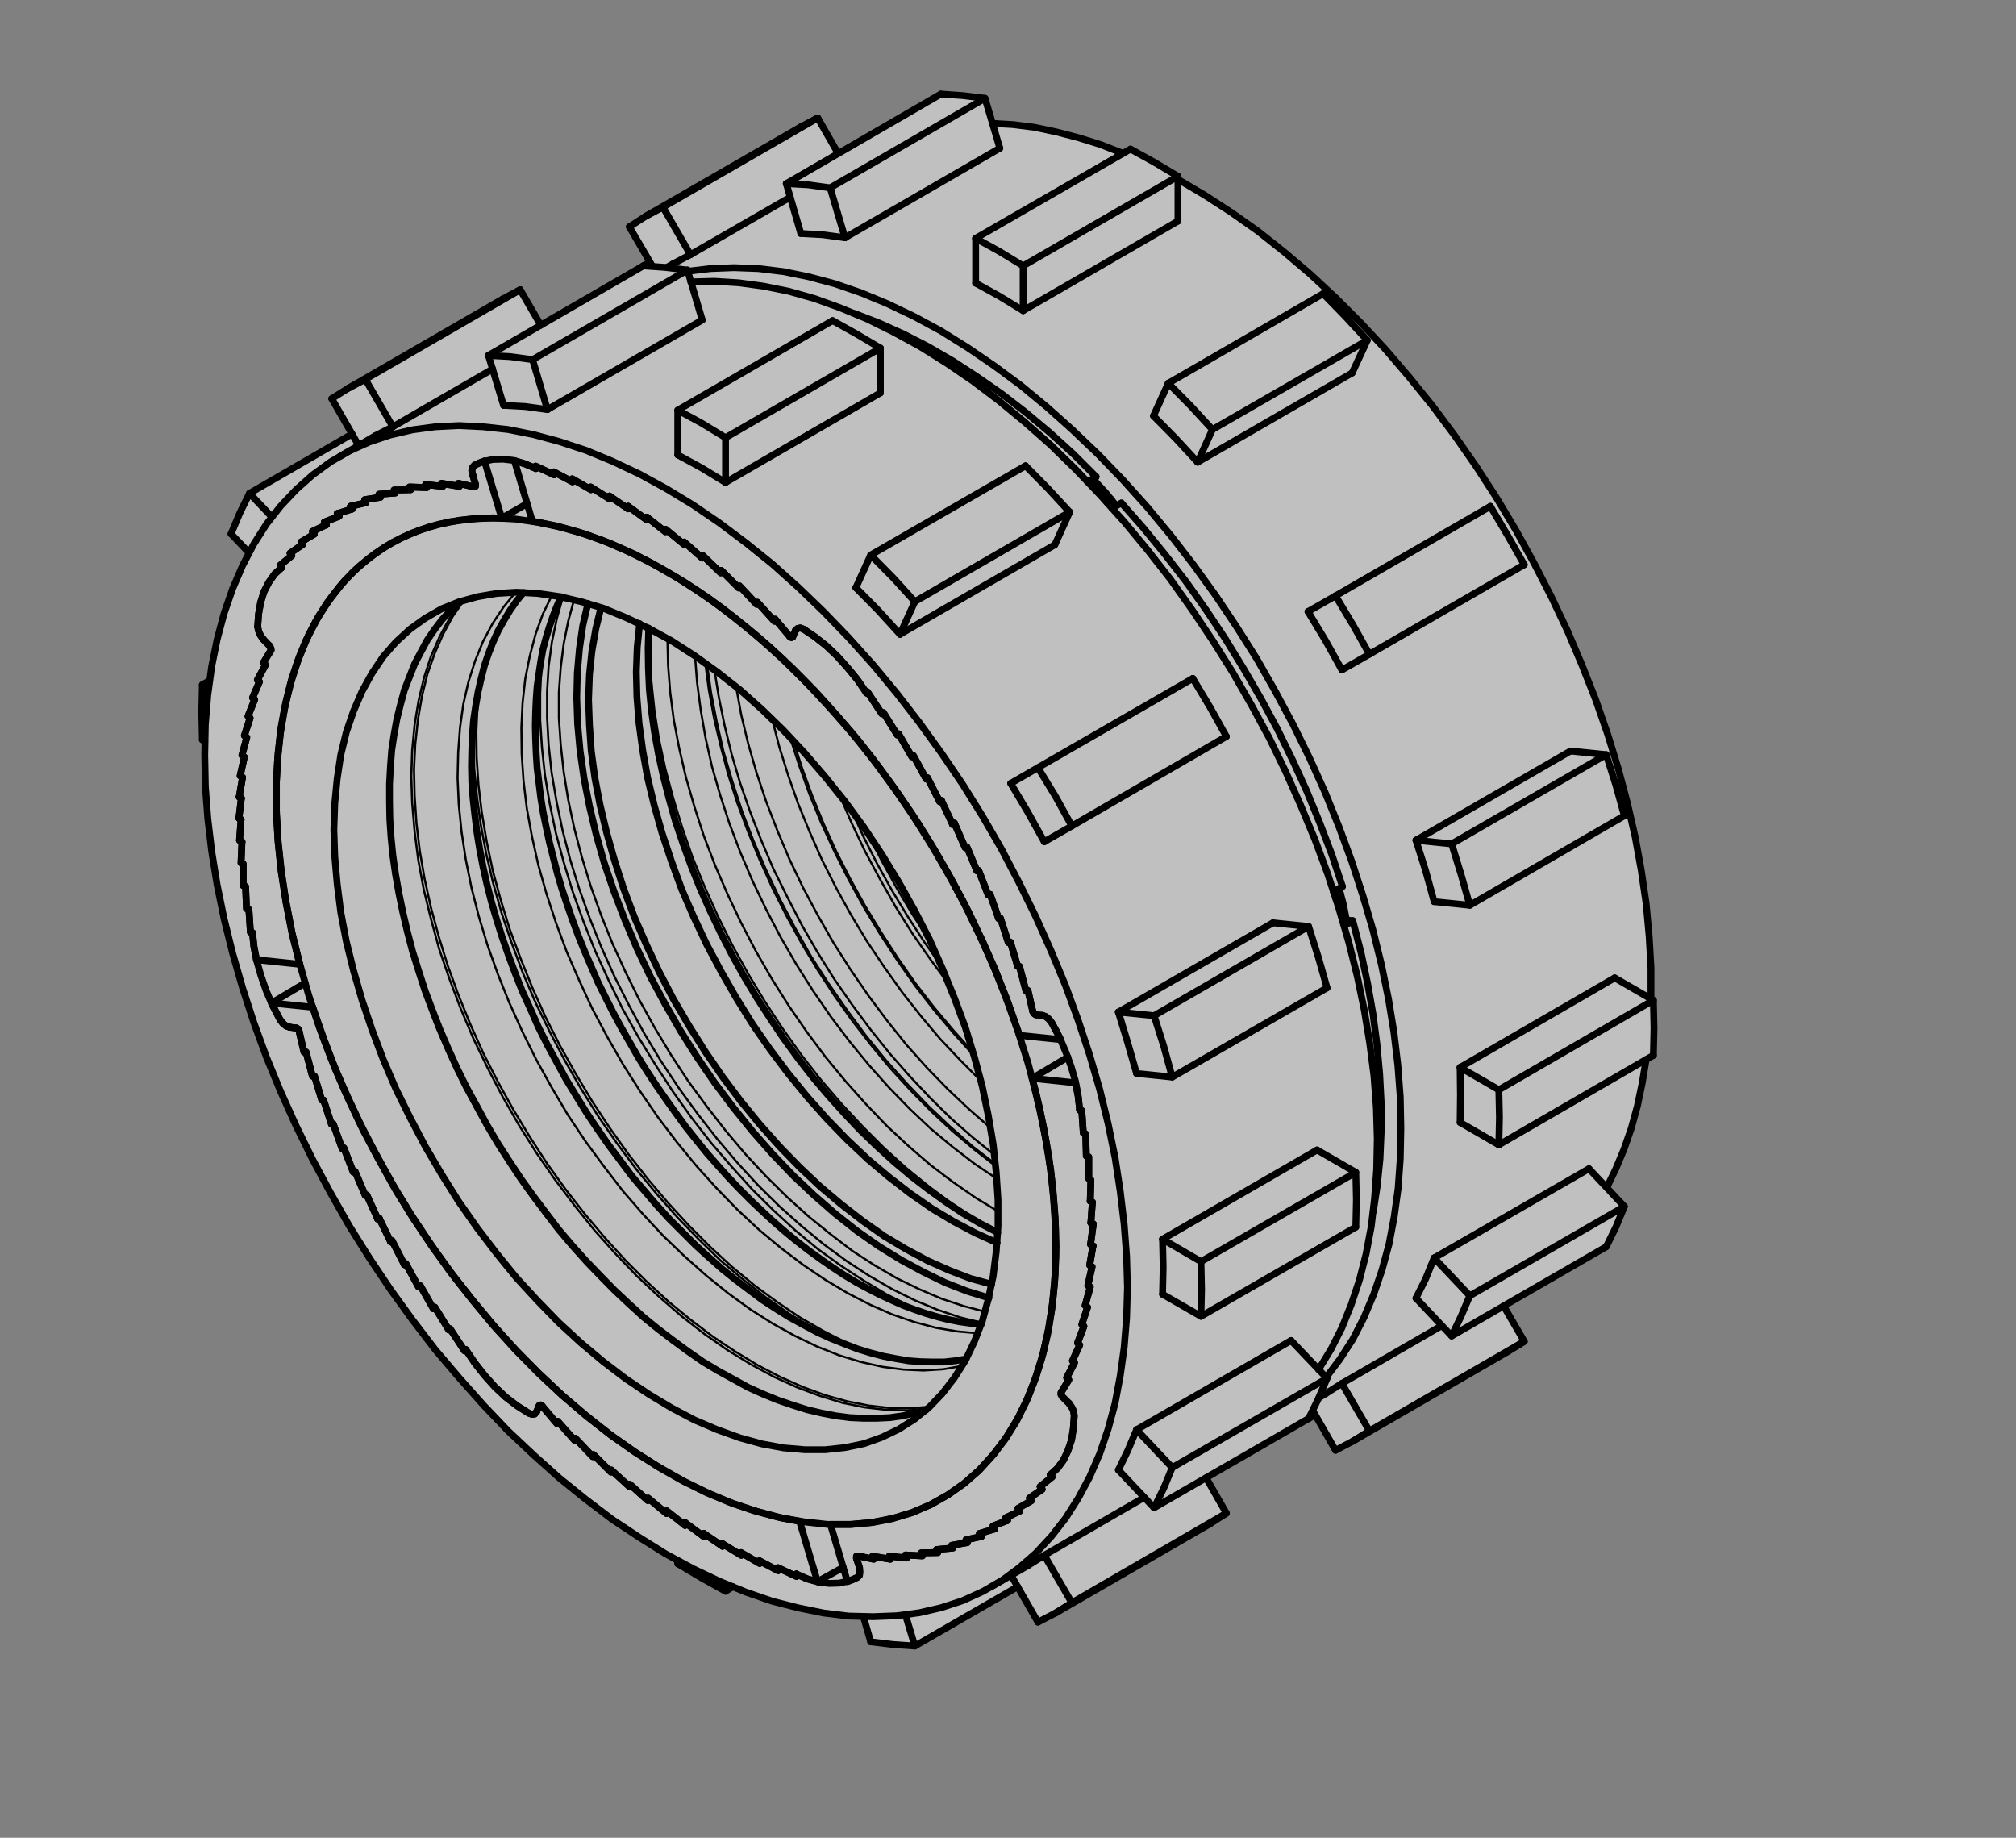 <?xml version="1.0" encoding="UTF-8"?> <!-- Generator: Adobe Illustrator 23.0.6, SVG Export Plug-In . SVG Version: 6.00 Build 0) --> <svg xmlns="http://www.w3.org/2000/svg" xmlns:xlink="http://www.w3.org/1999/xlink" id="Ebene_1" x="0px" y="0px" viewBox="0 0 666.6 607.6" style="enable-background:new 0 0 666.6 607.6;" xml:space="preserve"><rect x="0" y="0" width="666.6" height="607.6" fill="#808080" stroke="none"/> <style type="text/css"> .st0{opacity:0.5;fill:#FFFFFF;enable-background:new ;} .st1{fill:none;stroke:#000000;stroke-width:2.265;stroke-linecap:round;stroke-linejoin:round;stroke-miterlimit:10;} .st2{fill:none;stroke:#000000;stroke-width:0.705;stroke-linecap:round;stroke-linejoin:round;stroke-miterlimit:10;} </style> <g> <path class="st0" d="M207.8,74.6l7,11.7l-36.1,21.3l-7-11.7l-9.9,5.5l-52,30.8l4.4,7.7l1.5,3.7l-23.8,13.7l-9.7,6.3l-5.8,12.9 l6.2,5.9l-1.7,3.2L76.4,196l-4.3,13.6l-2.9,15.2l-2.7,1.2v10.3l1,7.7v8.2l0.1,12.7l1.9,14.4l2.7,16.4l4.2,18.3l2.4,8.6l3.9,12.5 l4.5,12.3l4.5,11.1l6.2,14l5.8,11.7l6.9,12.8l8.2,13.7l7.4,11.4l9.6,13.6l10.7,13.5l12,13.9l15.1,15.3c0,0,14.4,12.1,18.1,15.7 c3.6,3.6,31.4,21.1,31.4,21.1l2.8,2.7l9.6,6.2l4.3,1.8l1.7-1.8l7.9,3l12.8,3.9l13.7,2.5l9.3,0.3l0.4,1.5l2.6,7.3l12.2,0.9h1.8h1 l32.8-18.9l6.5,10.5l1.2,0.7l9.6-5.3l6.1-3.5l19.2-11.2l26.6-15.4l-6.7-11.7l27.8-16l5.8-3.3l2-2.4l5.2,9l2.5,3.4l3.8-2l27.2-15.6 l30.8-18.5l-6.5-11.4l33.8-19.6l6.2-13.4l-5.9-6.2l0.5-1l4.2-9.1l5.6-17.3l2.3-11.6l1.1-3.7l1.9-1.5l0.1-11.3l-0.1-6.4l-0.9-1.7 l-0.3-5.2v-8.4l-0.9-11.5l-2.2-16.8l-5.4-25.3c0,0-7.6-25.1-12-36.9c-4.3-11.7-22.7-47.6-22.7-47.6l-16.6-26.5l-10.2-14.1 l-23.2-27.4l-11.8-11.3l-14.7-13.8l-11.1-8.7l-15.4-10.5l-9.9-5.9v-1l-15.8-9.1l-2.4,1.4c0,0-4.4-1.6-12.6-5 c-8.2-3.4-30.6-4.8-30.6-4.8l-2.5-8.2l-14.5-1.4l-34,19.6L270.4,39L207.8,74.6z"></path> </g> <line class="st1" x1="165.9" y1="171.3" x2="160.2" y2="152.4"></line> <polyline class="st1" points="165.9,171.3 158.7,171.3 151.9,172 145.2,173.3 138.9,175.2 132.8,177.8 127.1,180.9 121.8,184.7 116.8,189 112.3,193.9 108.1,199.4 104.4,205.4 101.1,211.9 98.3,218.9 96,226.3 94.1,234.2 92.7,242.5 91.8,251.1 91.3,260.1 91.4,269.3 92,278.8 93.1,288.6 94.6,298.5 96.6,308.6 99.1,318.8 "></polyline> <line class="st1" x1="99.1" y1="318.8" x2="84.8" y2="317.3"></line> <polyline class="st1" points="83.5,308.4 83.9,312.8 84.8,317.3 "></polyline> <polyline class="st1" points="80,278.3 79.7,285.3 80.4,285.6 80.4,292.8 81.2,293.1 81.5,300.4 82.3,300.7 82.8,308.2 83.5,308.4 "></polyline> <line class="st1" x1="79.2" y1="277.8" x2="80" y2="278.3"></line> <line class="st1" x1="79.7" y1="271" x2="79.2" y2="277.8"></line> <line class="st1" x1="79" y1="270.5" x2="79.7" y2="271"></line> <line class="st1" x1="79.8" y1="263.9" x2="79" y2="270.5"></line> <line class="st1" x1="79.1" y1="263.5" x2="79.8" y2="263.9"></line> <polyline class="st1" points="89.6,215 87.1,219.1 87.8,219.8 85.1,224.8 85.8,225.4 83.5,230.7 84.2,231.3 82,236.8 82.7,237.4 80.8,243.2 81.6,243.8 80,249.7 80.8,250.3 79.4,256.5 80.2,257 79.1,263.5 "></polyline> <polyline class="st1" points="89.2,213.6 89.6,214.4 89.6,215 "></polyline> <line class="st1" x1="87" y1="211.3" x2="89.2" y2="213.6"></line> <polyline class="st1" points="93.1,187.7 90.8,189.8 88.9,192.5 87.3,195.6 86.2,199.1 85.5,203 85.2,207.2 85.5,208.6 86.1,210 87,211.3 "></polyline> <polyline class="st1" points="107.9,173.5 103.3,175.7 103.9,176.6 99.5,179.2 100.1,180 95.9,182.9 96.5,183.7 92.6,186.9 93.1,187.7 "></polyline> <line class="st1" x1="107.3" y1="172.6" x2="107.9" y2="173.5"></line> <line class="st1" x1="112.1" y1="170.7" x2="107.3" y2="172.6"></line> <line class="st1" x1="111.5" y1="169.8" x2="112.1" y2="170.7"></line> <line class="st1" x1="116.4" y1="168.3" x2="111.5" y2="169.8"></line> <line class="st1" x1="115.9" y1="167.4" x2="116.4" y2="168.3"></line> <polyline class="st1" points="156.8,161 151.6,159.8 151.9,160.8 146,159.8 146.4,160.8 140.7,160.2 141.1,161.2 135.4,161 135.8,161.9 130.3,162 130.7,163 125.3,163.4 125.8,164.4 120.6,165.2 121,166.2 115.9,167.4 "></polyline> <polyline class="st1" points="157.2,160.1 157.2,160.8 156.8,161 "></polyline> <line class="st1" x1="156.3" y1="157" x2="157.2" y2="160.1"></line> <polyline class="st1" points="160.2,152.4 158.5,153 156.9,153.8 156.3,154.5 156,155.6 156.3,157 "></polyline> <line class="st1" x1="337.1" y1="342.3" x2="350.7" y2="343.7"></line> <polyline class="st1" points="337.1,342.3 333.5,332.1 329.5,321.8 325.1,311.6 320.2,301.4 315,291.5 309.4,281.7 303.5,272.1 297.2,262.7 290.7,253.7 283.9,244.9 276.8,236.6 269.6,228.6 262.1,221 254.5,213.9 246.7,207.3 238.9,201.1 230.9,195.5 222.9,190.4 215,185.9 207,182 199.1,178.6 191.3,175.9 183.6,173.8 176,172.3 "></polyline> <line class="st1" x1="176" y1="172.3" x2="170.1" y2="152.3"></line> <polyline class="st1" points="177.2,154.9 173.6,153.4 170.1,152.3 "></polyline> <polyline class="st1" points="201.5,164.9 195.3,161 195.4,161.9 189.2,158.3 189.3,159.3 183.1,156 183.3,157 177.1,154.1 177.2,154.9 "></polyline> <line class="st1" x1="201.5" y1="164" x2="201.5" y2="164.9"></line> <line class="st1" x1="207.7" y1="168.2" x2="201.5" y2="164"></line> <line class="st1" x1="207.7" y1="167.4" x2="207.7" y2="168.2"></line> <line class="st1" x1="213.9" y1="171.9" x2="207.7" y2="167.4"></line> <line class="st1" x1="213.9" y1="171" x2="213.9" y2="171.9"></line> <polyline class="st1" points="261.1,210.4 256.3,204.7 256.1,205.4 250.4,199.1 250.2,199.8 244.5,193.7 244.3,194.4 238.5,188.6 238.3,189.4 232.4,183.7 232.2,184.5 226.2,179.2 226.2,180 220.1,175 220,175.8 213.9,171 "></polyline> <polyline class="st1" points="262.1,210.6 261.7,210.8 261.1,210.4 "></polyline> <line class="st1" x1="263" y1="208.5" x2="262.1" y2="210.6"></line> <polyline class="st1" points="286.5,229.1 283.5,224.7 280.2,220.7 276.8,216.9 273.2,213.5 269.4,210.5 265.7,208 264.6,207.6 263.7,207.8 263,208.5 "></polyline> <polyline class="st1" points="306.2,257.5 302,249.8 301.5,250.2 297.1,242.6 296.7,243 292.1,235.6 291.6,236 286.8,228.7 286.5,229.1 "></polyline> <line class="st1" x1="306.7" y1="257.2" x2="306.2" y2="257.5"></line> <line class="st1" x1="310.7" y1="265" x2="306.7" y2="257.2"></line> <line class="st1" x1="311.3" y1="264.7" x2="310.7" y2="265"></line> <line class="st1" x1="315" y1="272.6" x2="311.3" y2="264.7"></line> <line class="st1" x1="315.6" y1="272.2" x2="315" y2="272.6"></line> <polyline class="st1" points="341.5,334.4 339.9,327.5 339.2,327.5 337.1,319.5 336.5,319.5 334.1,311.5 333.4,311.6 330.8,303.6 330.2,303.7 327.4,295.7 326.7,295.8 323.6,287.8 323,287.9 319.7,280 319.1,280.2 315.6,272.2 "></polyline> <polyline class="st1" points="342.5,335.5 341.9,335.1 341.5,334.4 "></polyline> <line class="st1" x1="344.7" y1="335.7" x2="342.5" y2="335.5"></line> <polyline class="st1" points="350.7,343.7 349.3,340.9 347.8,338.2 346.9,337 345.8,336.1 344.7,335.7 "></polyline> <line class="st1" x1="274.6" y1="504" x2="280.2" y2="522.9"></line> <polyline class="st1" points="274.6,504 281.7,504 288.6,503.3 295.2,502 301.6,500.1 307.6,497.5 313.3,494.3 318.6,490.6 323.6,486.3 328.1,481.3 332.3,475.9 336.1,469.9 339.3,463.4 342.1,456.4 344.5,449 346.4,441.1 347.8,432.8 348.7,424.2 349.1,415.3 349,406 348.4,396.5 347.4,386.7 345.8,376.8 343.8,366.7 341.3,356.5 "></polyline> <line class="st1" x1="341.3" y1="356.5" x2="355.6" y2="358"></line> <polyline class="st1" points="357,367 356.5,362.5 355.6,358 "></polyline> <polyline class="st1" points="360.5,397.1 360.7,390.1 360,389.7 360,382.5 359.2,382.2 359,374.9 358.2,374.6 357.7,367.2 357,367 "></polyline> <line class="st1" x1="361.2" y1="397.5" x2="360.5" y2="397.1"></line> <line class="st1" x1="360.7" y1="404.3" x2="361.2" y2="397.5"></line> <line class="st1" x1="361.5" y1="404.7" x2="360.7" y2="404.3"></line> <line class="st1" x1="360.6" y1="411.4" x2="361.5" y2="404.7"></line> <line class="st1" x1="361.4" y1="411.9" x2="360.6" y2="411.4"></line> <polyline class="st1" points="350.9,460.3 353.4,456.2 352.7,455.5 355.3,450.5 354.6,449.9 357,444.7 356.3,444 358.4,438.5 357.7,437.9 359.6,432.2 358.8,431.6 360.5,425.5 359.7,425 361.1,418.8 360.3,418.3 361.4,411.9 "></polyline> <polyline class="st1" points="351.2,461.7 350.8,461 350.9,460.3 "></polyline> <line class="st1" x1="353.5" y1="464" x2="351.2" y2="461.7"></line> <polyline class="st1" points="347.3,487.6 349.7,485.4 351.6,482.8 353.1,479.7 354.3,476.1 354.9,472.3 355.2,468.1 355,466.6 354.4,465.3 353.5,464 "></polyline> <polyline class="st1" points="332.6,501.8 337.2,499.6 336.6,498.7 341,496.2 340.4,495.3 344.6,492.4 343.9,491.5 347.9,488.3 347.3,487.6 "></polyline> <line class="st1" x1="333.1" y1="502.7" x2="332.6" y2="501.8"></line> <line class="st1" x1="328.4" y1="504.5" x2="333.1" y2="502.7"></line> <line class="st1" x1="328.9" y1="505.5" x2="328.4" y2="504.5"></line> <line class="st1" x1="323.9" y1="507" x2="328.9" y2="505.5"></line> <line class="st1" x1="324.5" y1="508" x2="323.9" y2="507"></line> <polyline class="st1" points="283.7,514.4 288.9,515.5 288.5,514.5 294.4,515.5 294,514.5 299.8,515.1 299.4,514.1 305,514.4 304.6,513.4 310.1,513.3 309.7,512.3 315.1,511.8 314.7,510.9 319.9,510 319.4,509.1 324.5,508 "></polyline> <polyline class="st1" points="283.2,515.2 283.2,514.5 283.7,514.4 "></polyline> <line class="st1" x1="284.2" y1="518.3" x2="283.2" y2="515.2"></line> <polyline class="st1" points="280.2,522.9 281.9,522.3 283.5,521.5 284.2,520.8 284.3,519.7 284.2,518.3 "></polyline> <line class="st1" x1="264.4" y1="503" x2="270.3" y2="522.9"></line> <polyline class="st1" points="263.3,520.4 266.8,522 270.3,522.9 "></polyline> <polyline class="st1" points="238.9,510.4 245.1,514.2 245,513.3 251.2,516.9 251.1,516 257.3,519.3 257.2,518.3 263.4,521.2 263.3,520.4 "></polyline> <line class="st1" x1="238.9" y1="511.2" x2="238.9" y2="510.4"></line> <line class="st1" x1="232.7" y1="507" x2="238.9" y2="511.2"></line> <line class="st1" x1="232.7" y1="508" x2="232.7" y2="507"></line> <line class="st1" x1="226.5" y1="503.4" x2="232.7" y2="508"></line> <line class="st1" x1="226.5" y1="504.3" x2="226.5" y2="503.4"></line> <polyline class="st1" points="179.3,464.9 184.1,470.6 184.4,469.9 190,476.2 190.2,475.5 196,481.6 196.2,480.9 202,486.7 202.1,486 208.1,491.5 208.2,490.7 214.2,496.1 214.3,495.3 220.4,500.4 220.4,499.5 226.5,504.3 "></polyline> <polyline class="st1" points="178.3,464.7 178.8,464.5 179.3,464.9 "></polyline> <line class="st1" x1="177.4" y1="466.8" x2="178.3" y2="464.7"></line> <polyline class="st1" points="154,446.2 156.9,450.5 160.2,454.7 163.6,458.5 167.2,461.9 171,464.8 174.8,467.2 175.9,467.6 176.8,467.5 177.4,466.8 "></polyline> <polyline class="st1" points="134.2,417.8 138.4,425.5 139,425.1 143.3,432.7 143.8,432.2 148.4,439.7 148.8,439.3 153.6,446.6 154,446.2 "></polyline> <line class="st1" x1="133.7" y1="418.1" x2="134.2" y2="417.8"></line> <line class="st1" x1="129.7" y1="410.3" x2="133.7" y2="418.1"></line> <line class="st1" x1="129.2" y1="410.6" x2="129.7" y2="410.3"></line> <line class="st1" x1="125.4" y1="402.8" x2="129.2" y2="410.6"></line> <line class="st1" x1="124.9" y1="403" x2="125.4" y2="402.8"></line> <polyline class="st1" points="98.9,340.9 100.5,347.8 101.2,347.8 103.3,355.8 104,355.8 106.4,363.7 107,363.7 109.6,371.7 110.2,371.6 113.1,379.7 113.7,379.5 116.8,387.5 117.4,387.3 120.8,395.3 121.3,395.1 124.9,403 "></polyline> <polyline class="st1" points="98,339.9 98.6,340.2 98.9,340.9 "></polyline> <line class="st1" x1="95.8" y1="339.6" x2="98" y2="339.9"></line> <polyline class="st1" points="89.8,331.6 91.2,334.4 92.6,337.1 93.5,338.3 94.6,339.2 95.8,339.6 "></polyline> <line class="st1" x1="103.4" y1="333" x2="89.8" y2="331.6"></line> <polyline class="st1" points="103.4,333 107,343.3 110.9,353.5 115.4,363.7 120.2,373.9 125.5,383.8 131,393.7 136.9,403.2 143.2,412.6 149.8,421.6 156.6,430.3 163.6,438.7 170.9,446.7 178.4,454.3 186,461.4 193.8,468 201.6,474.2 209.5,479.8 217.4,484.8 225.4,489.4 233.4,493.4 241.3,496.7 249.1,499.4 256.9,501.5 264.4,503 "></polyline> <line class="st1" x1="174.3" y1="166.5" x2="165.9" y2="171.3"></line> <line class="st1" x1="441.6" y1="296.8" x2="443.3" y2="295.7"></line> <line class="st1" x1="341.3" y1="356.5" x2="353.1" y2="349.5"></line> <line class="st1" x1="366" y1="166.1" x2="367.5" y2="165.1"></line> <line class="st1" x1="443.9" y1="293.1" x2="440.9" y2="294.8"></line> <polyline class="st1" points="445.2,304.2 447.3,304.4 444.5,306.1 "></polyline> <line class="st1" x1="100.9" y1="325" x2="89.8" y2="331.6"></line> <line class="st1" x1="270.3" y1="522.9" x2="278.8" y2="518.2"></line> <polyline class="st1" points="282.7,103.7 290.7,106.8 298.7,110.4 306.9,114.6 315,119.3 323,124.5 331.2,130.2 339.1,136.3 347.1,143 354.8,150 362.4,157.6 "></polyline> <line class="st1" x1="359.6" y1="159.3" x2="362.4" y2="157.6"></line> <line class="st1" x1="370.8" y1="166.3" x2="367.7" y2="168"></line> <polyline class="st1" points="370.8,166.3 378.1,174.6 385.2,183.3 392.1,192.2 398.7,201.5 405.1,211.1 411.1,220.9 416.9,230.9 422.3,240.9 427.4,251.3 432.1,261.6 436.4,272.1 440.4,282.6 443.9,293.1 "></polyline> <polyline class="st1" points="447.3,304.4 450,314.8 452.2,325.1 454,335.3 455.3,345.3 456.2,355.1 456.7,364.7 456.7,374.1 456.3,383.2 455.4,392 454.1,400.5 "></polyline> <line class="st1" x1="361.9" y1="158.9" x2="362.4" y2="157.6"></line> <polyline class="st1" points="349.2,412.1 348.9,421.4 348.1,430.3 346.8,438.9 345,447.1 342.7,454.8 339.9,462.1 336.6,468.8 332.9,475 328.7,480.7 324,485.8 319,490.3 313.5,494.2 307.7,497.5 301.5,500.1 295,502.1 288.2,503.4 281.1,504 273.7,504 266.2,503.2 258.5,501.9 250.6,499.8 242.6,497.2 234.5,493.8 226.4,489.9 218.2,485.3 210,480.1 201.9,474.4 193.8,468.1 185.9,461.3 178,453.9 170.4,446.2 163,438 155.8,429.3 148.8,420.4 142.2,411 135.8,401.4 129.8,391.5 124.2,381.4 118.9,371.1 114,360.7 109.6,350.3 105.6,339.7 102.1,329.1 99.1,318.6 96.5,308.2 94.5,297.8 92.9,287.7 91.9,277.7 91.4,268 91.4,258.6 91.9,249.4 92.9,240.6 94.5,232.2 96.5,224.3 99.1,216.8 102.1,209.8 105.6,203.3 109.6,197.4 114,191.9 118.9,187.1 124.2,182.9 129.8,179.3 135.8,176.4 142.2,174.1 148.8,172.5 155.8,171.6 163,171.2 170.4,171.6 178,172.7 185.9,174.4 193.8,176.7 201.9,179.7 210,183.3 218.2,187.7 226.4,192.5 234.5,197.9 242.6,204 250.6,210.5 258.5,217.6 266.2,225.2 273.7,233.2 281.1,241.6 288.2,250.4 295,259.6 301.5,269 307.7,278.8 313.5,288.8 319,299 324,309.4 328.7,319.8 332.9,330.3 336.6,340.9 339.9,351.4 342.7,361.9 345,372.3 346.8,382.5 348.1,392.6 348.9,402.5 349.2,412.1 "></polyline> <polyline class="st2" points="286.8,275.3 291.5,284.5 296.5,293.6 301.8,302.5 307.5,311.1 "></polyline> <polyline class="st2" points="311.4,319.6 305.6,311.4 300.2,303.1 295,294.5 290.1,285.7 285.6,276.8 281.5,267.7 "></polyline> <polyline class="st2" points="314,325.8 307.8,317.4 301.8,308.8 296.2,299.9 291,290.7 286,281.4 281.5,271.9 277.4,262.4 "></polyline> <polyline class="st2" points="321.7,347.8 315.2,340.6 308.8,333 302.7,325.1 296.9,316.8 291.4,308.3 286.1,299.6 281.2,290.7 276.6,281.7 272.4,272.5 268.6,263.2 265.2,253.9 262.2,244.6 "></polyline> <polyline class="st2" points="322.1,349.1 315.4,341.7 308.9,334 302.6,325.9 296.7,317.5 291,308.8 285.6,299.9 280.6,290.8 275.9,281.5 271.6,272.2 267.7,262.7 264.3,253.2 261.2,243.7 "></polyline> <polyline class="st2" points="324.3,357.3 317.5,350.5 310.8,343.4 304.4,335.8 298.2,327.9 292.3,319.6 286.6,311.1 281.3,302.3 276.4,293.4 271.8,284.3 267.7,275 263.9,265.7 260.6,256.3 257.7,247 255.3,237.7 "></polyline> <polyline class="st2" points="243.4,227.1 245.1,236.4 247.4,245.9 250.1,255.3 253.3,264.9 257,274.5 261,284 265.5,293.4 270.4,302.6 275.6,311.7 281.2,320.5 287.1,329.1 293.3,337.4 299.7,345.4 306.4,352.9 313.3,360 320.4,366.7 327.5,372.9 "></polyline> <polyline class="st2" points="236.2,221.4 237.7,230.6 239.6,239.9 241.9,249.3 244.7,258.8 248,268.3 251.7,277.8 255.7,287.2 260.3,296.5 265.1,305.8 270.3,314.8 275.8,323.6 281.7,332.1 287.8,340.3 294.2,348.3 300.8,355.8 307.6,363 314.5,369.8 321.7,376.1 328.9,381.9 "></polyline> <polyline class="st2" points="329.2,384.9 321.7,379.1 314.3,372.6 307.1,365.8 300,358.4 293.1,350.7 286.4,342.5 280.1,334 274,325.2 268.2,316.2 262.9,306.8 257.9,297.3 253.3,287.6 249.1,277.9 245.3,268 242.1,258.2 239.2,248.4 237,238.7 235.1,229 233.8,219.7 "></polyline> <polyline class="st2" points="329.3,385.6 322.1,380 315,374 308,367.5 301.2,360.6 294.5,353.3 288.1,345.6 281.9,337.6 276,329.3 270.3,320.6 265,311.8 260,302.7 255.4,293.6 251.2,284.3 247.3,274.9 243.8,265.5 240.8,256.1 238.3,246.7 236.1,237.4 234.4,228.2 233.2,219.2 "></polyline> <polyline class="st2" points="329.6,389.7 322.3,384.8 315,379.2 307.8,373.2 300.8,366.6 294,359.6 287.3,352.1 280.9,344.3 274.7,336.1 268.8,327.5 263.3,318.8 258.1,309.8 253.3,300.6 248.8,291.2 244.8,281.8 241.2,272.3 238.1,262.8 235.4,253.4 233.3,244 231.7,234.8 230.5,225.7 229.8,216.9 "></polyline> <polyline class="st2" points="220.7,211.1 220.9,219.9 221.6,228.9 222.8,238.1 224.6,247.5 226.8,257 229.6,266.7 232.7,276.3 236.4,286 240.5,295.5 245,305 249.9,314.4 255.2,323.6 260.8,332.5 266.8,341.2 273,349.5 279.6,357.5 286.4,365.1 293.3,372.3 300.4,378.9 307.7,385.2 315.1,390.8 322.6,396 330,400.5 "></polyline> <polyline class="st2" points="214.8,207.9 214.8,216.7 215.4,225.7 216.4,235 217.9,244.5 220,254.2 222.6,263.9 225.6,273.7 229,283.5 233,293.2 237.4,303 242.2,312.6 247.4,322 252.9,331.1 258.8,340.1 265,348.8 271.5,357.1 278.3,365 285.3,372.5 292.4,379.6 299.7,386.2 307.2,392.3 314.7,397.9 322.3,402.8 329.9,407.2 "></polyline> <polyline class="st2" points="214.5,207.7 214.2,216.1 214.5,224.8 215.2,233.7 216.5,242.8 218.2,252.1 220.5,261.6 223.2,271.1 226.4,280.6 230,290.2 234.1,299.6 238.5,309 243.4,318.3 248.6,327.3 254.2,336.1 260.1,344.7 266.2,352.9 272.7,360.9 279.4,368.4 286.2,375.5 293.3,382.1 300.4,388.3 307.8,393.9 315.1,399 322.5,403.6 329.9,407.6 "></polyline> <polyline class="st1" points="211.5,206.2 210.7,214 210.4,222.1 210.6,230.5 211.3,239.2 212.5,248 214.1,257 216.3,266.2 218.9,275.4 222,284.7 225.4,294 229.4,303.2 233.7,312.3 238.5,321.3 243.5,330 248.9,338.7 254.6,346.9 260.7,355 266.9,362.6 273.4,369.9 280.1,376.8 287,383.3 294,389.2 301,394.6 308.2,399.6 315.4,403.9 322.6,407.7 329.7,410.9 "></polyline> <polyline class="st1" points="198.7,200.9 197,207.9 195.7,215.4 194.9,223.1 194.6,231.3 194.9,239.6 195.5,248.3 196.7,257.2 198.4,266.1 200.6,275.3 203.2,284.5 206.2,293.8 209.7,303.1 213.7,312.3 218,321.4 222.7,330.4 227.8,339.1 233.2,347.7 238.9,356 244.9,364 251.2,371.7 257.7,379 264.4,385.9 271.2,392.3 278.2,398.2 285.3,403.7 292.4,408.7 299.6,413 306.7,416.8 313.9,420 320.9,422.7 327.9,424.6 "></polyline> <polyline class="st1" points="194.4,199.5 192.7,206.8 191.6,214.4 190.9,222.4 190.7,230.7 191,239.4 191.8,248.2 193.1,257.3 194.9,266.5 197.1,275.8 199.8,285.3 203,294.7 206.6,304.1 210.6,313.5 215,322.8 219.9,331.9 225,340.8 230.5,349.5 236.4,358.1 242.5,366.2 248.8,374 255.4,381.5 262.2,388.6 269.2,395.2 276.2,401.3 283.4,407 290.7,412.1 298,416.6 305.4,420.6 312.6,424.1 319.8,426.9 327,429.1 "></polyline> <polyline class="st2" points="189.8,198.3 187.9,205.3 186.4,212.8 185.4,220.7 184.8,228.9 184.8,237.4 185.4,246.2 186.4,255.3 187.9,264.5 189.9,273.9 192.4,283.4 195.3,292.9 198.7,302.4 202.5,311.9 206.8,321.3 211.4,330.6 216.5,339.8 221.9,348.8 227.6,357.5 233.7,365.8 240,373.9 246.5,381.6 253.3,388.9 260.3,395.8 267.4,402.2 274.7,408.1 281.9,413.6 289.3,418.4 296.7,422.7 304.1,426.3 311.4,429.4 318.6,431.8 325.8,433.7 "></polyline> <polyline class="st2" points="186.1,197.4 184.1,204.6 182.5,212.2 181.4,220.3 180.9,228.6 180.9,237.3 181.4,246.3 182.4,255.5 184,264.9 186,274.5 188.5,284.1 191.5,293.8 195,303.6 198.9,313.3 203.2,322.9 208,332.4 213.1,341.8 218.6,350.9 224.5,359.8 230.7,368.3 237.1,376.5 243.8,384.4 250.7,391.9 257.8,398.9 265.1,405.4 272.4,411.4 279.9,416.9 287.4,421.8 295,426.2 302.5,429.9 309.9,433 317.3,435.5 324.6,437.3 "></polyline> <polyline class="st2" points="308.2,434.9 300.7,431.7 293.1,427.9 285.6,423.4 278.1,418.5 270.5,413 263.1,406.9 255.9,400.3 248.7,393.2 241.9,385.7 235.1,377.8 228.7,369.6 222.5,360.9 216.7,352 211.1,342.9 205.9,333.6 201.2,324 196.8,314.4 192.9,304.6 189.4,294.9 186.4,285.1 183.8,275.4 181.8,265.9 180.2,256.4 179.2,247.2 178.6,238.1 178.6,229.4 179,220.9 180,212.9 "></polyline> <polyline class="st2" points="179.9,269.9 182,279.2 184.6,288.6 187.5,298 191,307.4 194.9,316.8 199.1,326.1 203.7,335.3 208.7,344.3 214,353.1 219.7,361.7 225.6,370 231.8,378.1 238.3,385.7 244.9,393.1 251.7,399.9 258.7,406.4 "></polyline> <polyline class="st2" points="182.5,196.8 179.5,203 177.1,209.6 175.2,216.8 173.7,224.3 172.8,232.3 172.4,240.6 172.5,249.2 173.1,258.1 174.2,267.3 175.9,276.6 178,286 180.7,295.5 183.8,305 187.4,314.7 191.5,324.1 195.9,333.6 200.8,342.8 206,351.9 211.6,360.7 217.5,369.3 223.8,377.6 230.3,385.5 237,392.9 243.9,400 251,406.6 258.2,412.6 265.6,418.2 273,423.2 280.4,427.6 287.8,431.4 295.1,434.6 302.4,437.1 309.5,439 316.6,440.2 323.4,440.8 "></polyline> <polyline class="st2" points="287,447.1 279.6,443.8 272,439.9 264.4,435.5 257,430.5 249.5,425 242.1,418.9 234.9,412.3 227.8,405.2 220.9,397.7 214.2,389.8 207.8,381.6 201.6,372.9 195.8,364.1 190.3,354.9 185.1,345.6 180.3,336.1 176,326.5 172.1,316.8 168.5,307.1 165.5,297.3 162.9,287.7 160.9,278.1 159.3,268.6 158.2,259.4 157.6,250.4 157.5,241.7 157.9,233.2 158.9,225.1 "></polyline> <polyline class="st2" points="276.2,443.1 268.5,439 260.9,434.3 253.3,429 245.8,423.1 238.3,416.8 231.1,409.8 224,402.5 217.1,394.7 210.4,386.6 204,378 197.9,369.2 192.2,360.1 186.8,350.7 181.8,341.2 177.1,331.5 172.9,321.7 169.2,311.8 165.9,302 163.1,292.1 160.8,282.4 159,272.8 157.7,263.3 156.8,254.1 156.6,245.1 156.8,236.5 "></polyline> <polyline class="st2" points="167.8,315 171.5,324.4 175.6,333.8 180,343.1 184.8,352.2 190,361.1 195.5,369.8 201.2,378.3 207.3,386.5 213.6,394.3 "></polyline> <polyline class="st2" points="170.5,195.8 166.5,200.7 162.9,206.1 159.7,212.1 157.1,218.5 154.9,225.4 153.2,232.8 152.1,240.6 151.5,248.7 151.3,257.2 151.7,266 152.6,274.9 154,284.1 155.9,293.5 158.3,302.9 161.2,312.5 164.6,322 168.4,331.5 172.7,341 177.3,350.3 182.4,359.5 187.7,368.5 193.5,377.2 199.6,385.5 205.9,393.7 212.5,401.3 219.3,408.6 226.4,415.4 233.5,421.7 240.8,427.6 248.1,432.9 255.5,437.6 262.9,441.7 270.2,445.2 277.5,448.1 284.7,450.3 291.8,451.9 298.7,452.8 305.4,453.1 311.9,452.7 318.1,451.6 "></polyline> <polyline class="st2" points="307.4,465.1 300.9,465.6 294.2,465.5 287.2,464.7 280.1,463.3 272.9,461.3 265.5,458.6 258.1,455.3 250.6,451.4 243.2,446.9 235.7,441.9 228.3,436.3 221,430.3 213.8,423.7 206.8,416.7 200,409.2 193.4,401.4 187,393.2 180.9,384.7 175.2,375.9 169.7,366.8 164.6,357.6 159.8,348.2 155.5,338.6 151.6,329 148.1,319.4 145.1,309.7 142.5,300.1 140.4,290.6 138.8,281.3 137.7,272.1 137.1,263.1 136.9,254.4 137.3,246.1 138.2,237.9 139.5,230.3 141.3,222.9 143.7,216.1 146.5,209.7 149.7,203.8 153.4,198.5 "></polyline> <polyline class="st2" points="306.6,465.8 299.9,466.3 293,466.1 285.9,465.3 278.6,463.8 271.1,461.5 263.6,458.7 255.9,455.2 248.3,451.1 240.6,446.4 233,441.1 225.4,435.2 218,428.8 210.6,421.9 203.5,414.5 196.6,406.8 190,398.6 183.5,390 177.4,381.2 171.6,372 166.2,362.6 161.2,353 156.5,343.3 152.3,333.4 148.6,323.6 145.2,313.7 142.5,303.8 140.1,294 138.3,284.3 137.1,274.9 136.3,265.6 136,256.7 136.3,248 137.1,239.6 138.4,231.7 140.2,224.1 142.5,217 145.4,210.4 148.7,204.3 152.4,198.7 "></polyline> <polyline class="st2" points="232.2,450 224.7,444.7 217.3,438.9 209.9,432.5 202.7,425.7 195.6,418.3 188.8,410.6 182.2,402.5 175.9,394.1 169.9,385.3 164.2,376.2 158.8,367 153.8,357.5 149.2,347.8 145.1,338.2 141.3,328.3 138,318.6 135.2,308.8 132.9,299.1 131.1,289.6 129.7,280.2 128.9,271.1 "></polyline> <polyline class="st2" points="152,198.9 147.5,203.2 143.5,208.2 140,213.6 136.9,219.6 134.2,226.1 132,233 130.3,240.4 129.1,248.2 128.4,256.3 128.2,264.8 128.6,273.5 129.3,282.6 130.6,291.7 132.4,301.1 134.7,310.6 137.5,320.2 140.7,329.8 144.3,339.4 148.4,348.9 152.9,358.3 157.8,367.6 163.1,376.7 168.7,385.6 174.6,394.2 180.8,402.5 187.3,410.5 193.9,418.1 200.9,425.2 208,432 215.2,438.2 222.5,443.9 229.9,449.1 237.3,453.8 244.7,457.8 252.1,461.3 259.5,464.1 266.7,466.3 273.8,467.9 280.7,468.9 287.5,469.1 294,468.8 300.3,467.8 306.3,466.1 "></polyline> <polyline class="st1" points="110.4,274.3 110.7,283.2 111.5,292.3 112.7,301.7 114.5,311.2 116.9,320.9 119.7,330.6 123,340.4 126.7,350.2 130.9,360 135.6,369.5 140.6,379 146,388.2 151.7,397.3 157.8,406 164.2,414.4 170.8,422.5 177.8,430.1 184.8,437.3 192.1,444 199.5,450.2 207,455.9 214.6,461 222.1,465.5 229.7,469.5 237.2,472.7 244.7,475.4 252,477.4 259.1,478.7 266.1,479.3 272.9,479.3 279.4,478.6 285.7,477.3 291.6,475.2 297.2,472.5 302.4,469.2 307.3,465.2 311.6,460.7 315.6,455.5 319.2,449.8 322.2,443.5 324.8,436.8 326.8,429.5 328.4,421.9 329.4,413.8 330,405.4 330,396.7 329.4,387.6 328.4,378.3 326.8,368.9 324.8,359.2 322.2,349.5 319.2,339.7 315.6,330 311.6,320.2 307.3,310.5 302.4,301 297.2,291.7 291.6,282.5 285.7,273.6 279.4,265 272.9,256.9 266.1,249 259.1,241.5 252,234.6 244.7,228.1 237.2,222.2 229.7,216.8 222.1,211.9 214.6,207.8 207,204.2 199.5,201.1 192.1,198.9 184.8,197.2 177.8,196.2 170.8,195.8 164.2,196.2 157.8,197.3 151.7,199 146,201.3 140.6,204.4 135.6,208 130.9,212.3 126.7,217.1 123,222.6 119.7,228.6 116.9,235.1 114.5,242.1 112.7,249.5 111.5,257.4 110.7,265.6 110.4,274.3 "></polyline> <polyline class="st1" points="214.5,207.7 214.3,214.2 214.4,220.9 214.7,227.8 215.4,234.9 216.4,242 217.7,249.2 219.3,256.5 221.2,263.9 223.3,271.4 225.8,278.8 228.5,286.2 231.5,293.7 234.8,301.1 238.3,308.4 242,315.6 246,322.8 250.2,329.8 254.6,336.6 259.1,343.3 263.9,349.9 268.8,356.2 273.9,362.2 279.2,368.1 284.5,373.7 290,379 295.5,384 301.2,388.8 306.9,393.2 312.6,397.3 318.3,401.1 324.1,404.5 329.9,407.5 "></polyline> <polyline class="st1" points="185.5,197.3 184.1,200.5 182.8,203.8 181.6,207.4 180.5,211 179.5,214.8 178.8,218.7 178.2,222.7 177.6,226.9 177.3,231.1 177.1,235.5 177,240 177.1,244.5 177.3,249.2 177.6,254 178.2,258.8 178.8,263.7 179.6,268.6 180.6,273.5 181.7,278.6 183,283.7 184.3,288.8 185.8,293.9 187.5,299 189.3,304.2 191.2,309.3 193.3,314.5 195.5,319.6 197.7,324.7 200.2,329.7 202.7,334.7 205.4,339.7 208.2,344.6 211,349.5 214,354.3 217.1,359 220.3,363.6 223.5,368.1 226.8,372.6 230.3,377 233.7,381.2 237.3,385.3 240.9,389.3 244.6,393.2 248.3,396.9 252.1,400.5 255.9,404 259.7,407.3 263.6,410.5 267.5,413.5 271.5,416.4 275.4,419.1 279.2,421.6 283.2,424 287.1,426.1 291,428.1 294.9,429.9 298.7,431.6 302.5,433 306.3,434.3 310.1,435.4 313.7,436.3 317.3,437 320.9,437.5 324.4,437.9 "></polyline> <polyline class="st1" points="173.1,195.9 170.8,198.7 168.7,201.7 166.7,205 164.8,208.4 163.1,212.1 161.6,215.9 160.2,220 159.1,224.3 158.1,228.7 157.3,233.3 156.6,238 156.2,242.9 156,248 155.9,253.2 156,258.5 156.4,263.9 157,269.4 157.7,275.1 158.6,280.7 159.7,286.5 161,292.3 162.5,298.2 164.2,304 166.1,310 168.2,316 170.4,321.9 172.7,327.7 175.4,333.6 178,339.5 180.9,345.3 184,351 187.1,356.7 190.5,362.3 193.9,367.8 197.5,373.2 201.2,378.5 205.1,383.7 208.9,388.8 213,393.6 217.1,398.4 221.3,403 225.6,407.3 229.9,411.6 234.3,415.6 238.7,419.5 243.2,423.1 247.7,426.5 252.1,429.8 256.7,432.8 261.2,435.6 265.8,438.1 270.3,440.5 274.7,442.5 279.2,444.3 283.6,446 287.9,447.3 292.1,448.4 296.3,449.2 300.4,449.9 304.4,450.2 308.3,450.3 312.2,450.3 315.8,449.9 319.4,449.3 "></polyline> <polyline class="st1" points="152.1,198.9 149.1,201.7 146.3,204.7 143.7,208.1 141.3,211.6 139.2,215.5 137.1,219.5 135.4,223.8 133.7,228.2 132.4,233 131.2,237.9 130.3,242.9 129.5,248.2 129.1,253.6 128.8,259.2 128.8,264.9 128.9,270.8 129.3,276.8 129.9,282.8 130.8,289.1 131.9,295.3 133.2,301.6 134.7,308 136.4,314.5 138.4,320.9 140.5,327.4 142.9,333.8 145.4,340.2 148.2,346.7 151.1,353.1 154.2,359.4 157.6,365.6 161,371.9 164.6,378 168.4,383.9 172.3,389.8 176.4,395.5 180.6,401.1 184.8,406.6 189.3,411.9 193.8,416.9 198.5,421.8 203.1,426.5 207.9,431 212.7,435.4 217.6,439.4 222.6,443.2 227.5,446.8 232.4,450.2 237.4,453.2 242.5,456 247.4,458.7 252.3,460.9 257.2,462.9 262.2,464.6 267,466.1 271.7,467.2 276.4,468.1 281,468.7 285.5,468.9 289.9,468.9 294.2,468.7 298.4,468.1 302.4,467.2 306.3,466.1 "></polyline> <polyline class="st1" points="436,452.8 440.1,446.1 443.7,439 446.8,431.3 449.5,423.2 451.7,414.6 453.4,405.6 454.5,396.3 455.2,386.6 455.4,376.5 455.1,366.2 454.3,355.6 452.9,344.8 451.1,333.9 448.8,322.8 446,311.6 442.7,300.3 439,288.9 434.8,277.6 430.1,266.3 425.1,255.1 419.7,244 413.8,233.1 407.6,222.3 401,211.8 394.1,201.5 387,191.5 379.5,181.9 371.8,172.6 363.8,163.7 355.7,155.2 347.4,147.1 338.9,139.6 330.3,132.5 321.7,126 312.9,120 304.1,114.5 295.3,109.7 286.6,105.4 277.9,101.8 269.3,98.7 260.8,96.3 252.4,94.6 244.2,93.5 236.2,93 228.4,93.2 "></polyline> <polyline class="st1" points="67.7,249.6 67.9,260 68.7,270.6 70,281.5 71.8,292.6 74.1,303.8 76.9,315.1 80.2,326.6 83.9,338 88.1,349.5 92.8,360.9 97.9,372.2 103.4,383.4 109.3,394.4 115.5,405.3 122.2,416 129.1,426.3 136.4,436.4 143.9,446.2 151.8,455.5 159.8,464.5 168,473.1 176.5,481.1 185,488.7 193.8,495.8 202.5,502.4 211.4,508.3 220.2,513.8 229.1,518.6 237.9,522.8 246.7,526.4 255.4,529.4 264,531.6 272.4,533.3 280.6,534.3 288.7,534.5 296.5,534.2 304,533.2 311.3,531.5 318.3,529.2 324.9,526.2 331.2,522.6 337,518.3 342.5,513.5 347.6,508 352.3,502 356.5,495.4 360.3,488.3 363.6,480.7 366.4,472.5 368.7,464 370.4,454.9 371.7,445.6 372.5,435.8 372.8,425.7 372.5,415.3 371.7,404.7 370.4,393.8 368.7,382.7 366.4,371.5 363.6,360.1 360.3,348.8 356.5,337.3 352.3,325.8 347.6,314.5 342.5,303.1 337,291.9 331.2,280.8 324.9,269.9 318.3,259.3 311.3,249 304,238.9 296.5,229.2 288.7,219.8 280.6,210.8 272.4,202.3 264,194.2 255.4,186.5 246.7,179.5 237.9,172.9 229.1,166.9 220.2,161.5 211.4,156.7 202.5,152.5 193.8,148.9 185,146 176.5,143.7 168,142 159.8,141.1 151.8,140.7 143.9,141.1 136.4,142.1 129.1,143.8 122.2,146.1 115.5,149.1 109.3,152.7 103.4,157 97.9,161.9 92.8,167.3 88.1,173.3 83.9,179.9 80.2,187 76.9,194.7 74.1,202.8 71.8,211.4 70,220.3 68.7,229.8 67.9,239.5 67.7,249.6 "></polyline> <polyline class="st1" points="384.4,427.9 384.6,418.9 384.4,409.7 "></polyline> <line class="st1" x1="384.4" y1="409.7" x2="435.5" y2="380.2"></line> <line class="st1" x1="375.8" y1="472.7" x2="426.9" y2="443.2"></line> <polyline class="st1" points="369.8,486 372.9,479.6 375.8,472.7 "></polyline> <line class="st1" x1="345.3" y1="514.2" x2="378.3" y2="495.1"></line> <line class="st1" x1="339.9" y1="517.6" x2="345.3" y2="514.2"></line> <polyline class="st1" points="297.6,209.7 290.4,201.8 283,194.3 "></polyline> <line class="st1" x1="297.6" y1="209.7" x2="348.8" y2="180.1"></line> <polyline class="st1" points="345.3,278.3 339.9,268.6 334.2,259 "></polyline> <line class="st1" x1="369.8" y1="334.6" x2="420.9" y2="305.1"></line> <polyline class="st1" points="375.8,354.9 372.9,344.8 369.8,334.6 "></polyline> <polyline class="st1" points="239.9,159.5 232,154.7 224.1,150.4 "></polyline> <line class="st1" x1="239.9" y1="159.5" x2="291.1" y2="129.9"></line> <line class="st1" x1="129.9" y1="141.1" x2="124.2" y2="144"></line> <line class="st1" x1="129.9" y1="141.1" x2="162.9" y2="122"></line> <polyline class="st1" points="181,135.4 173.7,134.4 166.5,134 "></polyline> <line class="st1" x1="181" y1="135.4" x2="232.2" y2="105.8"></line> <line class="st1" x1="291.1" y1="129.9" x2="291.1" y2="115.1"></line> <polyline class="st1" points="291.1,115.1 283.2,110.4 275.3,106 "></polyline> <polyline class="st1" points="224.1,150.4 224.1,135.6 275.3,106 "></polyline> <polyline class="st1" points="239.9,144.7 232,139.9 224.1,135.6 "></polyline> <polyline class="st1" points="239.9,159.5 239.9,144.7 291.1,115.1 "></polyline> <line class="st1" x1="348.8" y1="180.1" x2="353.7" y2="169.3"></line> <polyline class="st1" points="353.7,169.3 346.5,161.5 339.1,154 "></polyline> <polyline class="st1" points="283,194.3 287.9,183.5 339.1,154 "></polyline> <polyline class="st1" points="302.5,198.9 295.3,191 287.9,183.5 "></polyline> <polyline class="st1" points="297.6,209.7 302.5,198.9 353.7,169.3 "></polyline> <polyline class="st1" points="405.5,243.5 400.1,233.8 394.4,224.3 "></polyline> <polyline class="st1" points="334.2,259 343.2,253.8 394.4,224.3 "></polyline> <polyline class="st1" points="354.4,273.1 349,263.3 343.2,253.8 "></polyline> <polyline class="st1" points="345.3,278.3 354.4,273.1 405.5,243.5 "></polyline> <polyline class="st1" points="438.8,326.6 435.9,316.4 432.7,306.3 "></polyline> <polyline class="st1" points="369.8,334.6 381.6,335.8 432.7,306.3 420.9,305.1 "></polyline> <polyline class="st1" points="387.6,356.1 384.8,345.9 381.6,335.8 "></polyline> <polyline class="st1" points="375.8,354.9 387.6,356.1 438.8,326.6 "></polyline> <polyline class="st1" points="432.7,469 435.9,462.5 438.8,455.7 "></polyline> <polyline class="st1" points="375.8,472.7 387.6,485.2 438.8,455.7 426.9,443.2 "></polyline> <polyline class="st1" points="381.6,498.5 384.8,492 387.6,485.2 "></polyline> <polyline class="st1" points="369.8,486 381.6,498.5 432.7,469 "></polyline> <line class="st1" x1="400.1" y1="503.8" x2="405.5" y2="500.3"></line> <polyline class="st1" points="345.3,514.2 354.4,529.9 405.5,500.3 398.8,488.6 "></polyline> <polyline class="st1" points="343.2,536.3 349,533.3 354.4,529.9 "></polyline> <line class="st1" x1="334.3" y1="520.8" x2="343.2" y2="536.3"></line> <polyline class="st1" points="299.4,533.9 302.5,544.2 336.5,524.6 "></polyline> <polyline class="st1" points="287.9,542.8 295.3,543.7 302.5,544.2 "></polyline> <line class="st1" x1="285.5" y1="534.5" x2="287.9" y2="542.8"></line> <polyline class="st1" points="239.9,523.7 239.9,526.1 242.3,524.6 "></polyline> <polyline class="st1" points="224.1,517 232,521.7 239.9,526.1 "></polyline> <line class="st1" x1="224.1" y1="516" x2="224.1" y2="517"></line> <polyline class="st1" points="448.3,405.7 448.5,396.7 448.3,387.6 "></polyline> <polyline class="st1" points="384.4,409.7 397.1,417.1 448.3,387.6 435.5,380.2 "></polyline> <polyline class="st1" points="397.1,435.2 397.3,426.3 397.1,417.1 "></polyline> <polyline class="st1" points="384.4,427.9 397.1,435.2 448.3,405.7 "></polyline> <polyline class="st1" points="85.2,207.2 85.5,208.6 86.1,210 87,211.3 "></polyline> <line class="st1" x1="87" y1="211.3" x2="89.2" y2="213.6"></line> <polyline class="st1" points="89.6,215 89.6,214.4 89.2,213.6 "></polyline> <polyline class="st1" points="89.6,215 87.1,219.1 87.8,219.8 85.1,224.8 85.8,225.4 83.5,230.7 84.2,231.3 82,236.8 82.7,237.4 80.8,243.2 81.6,243.8 80,249.7 80.8,250.3 79.4,256.5 80.2,257 79.1,263.5 "></polyline> <line class="st1" x1="79.1" y1="263.5" x2="79.8" y2="263.9"></line> <line class="st1" x1="79.8" y1="263.9" x2="79" y2="270.5"></line> <line class="st1" x1="79" y1="270.5" x2="79.7" y2="271"></line> <line class="st1" x1="79.7" y1="271" x2="79.2" y2="277.8"></line> <line class="st1" x1="79.2" y1="277.8" x2="80" y2="278.3"></line> <polyline class="st1" points="80,278.3 79.7,285.3 80.4,285.6 80.4,292.8 81.2,293.1 81.5,300.4 82.3,300.7 82.8,308.2 83.5,308.4 "></polyline> <polyline class="st1" points="83.5,308.4 84,313 84.9,317.7 86.3,322.6 88,327.5 90.1,332.4 92.6,337.1 93.5,338.3 94.6,339.2 95.8,339.6 "></polyline> <line class="st1" x1="95.8" y1="339.6" x2="98" y2="339.9"></line> <polyline class="st1" points="98.9,340.9 98.6,340.2 98,339.9 "></polyline> <polyline class="st1" points="98.9,340.9 100.5,347.8 101.2,347.8 103.3,355.8 104,355.8 106.4,363.7 107,363.7 109.6,371.7 110.2,371.6 113.1,379.7 113.7,379.5 116.8,387.5 117.4,387.3 120.8,395.3 121.3,395.1 124.9,403 "></polyline> <line class="st1" x1="124.9" y1="403" x2="125.4" y2="402.8"></line> <line class="st1" x1="125.4" y1="402.8" x2="129.2" y2="410.6"></line> <line class="st1" x1="129.2" y1="410.6" x2="129.7" y2="410.3"></line> <line class="st1" x1="129.7" y1="410.3" x2="133.7" y2="418.1"></line> <line class="st1" x1="133.7" y1="418.1" x2="134.2" y2="417.8"></line> <polyline class="st1" points="134.2,417.8 138.4,425.5 139,425.1 143.3,432.7 143.8,432.2 148.4,439.7 148.8,439.3 153.6,446.6 154,446.2 "></polyline> <polyline class="st1" points="154,446.2 156.9,450.5 160.2,454.7 163.6,458.5 167.2,461.9 171,464.8 174.8,467.2 175.9,467.6 176.8,467.5 177.4,466.8 "></polyline> <line class="st1" x1="177.4" y1="466.8" x2="178.3" y2="464.7"></line> <polyline class="st1" points="179.3,464.9 178.8,464.5 178.3,464.7 "></polyline> <polyline class="st1" points="179.3,464.9 184.1,470.6 184.4,469.9 190,476.2 190.2,475.5 196,481.6 196.2,480.9 202,486.7 202.1,486 208.1,491.5 208.2,490.7 214.2,496.1 214.3,495.3 220.4,500.4 220.4,499.5 226.5,504.3 "></polyline> <line class="st1" x1="226.5" y1="504.3" x2="226.5" y2="503.4"></line> <line class="st1" x1="226.5" y1="503.4" x2="232.7" y2="508"></line> <line class="st1" x1="232.7" y1="508" x2="232.7" y2="507"></line> <line class="st1" x1="232.7" y1="507" x2="238.9" y2="511.2"></line> <line class="st1" x1="238.9" y1="511.2" x2="238.9" y2="510.4"></line> <polyline class="st1" points="238.9,510.4 245.1,514.2 245,513.3 251.2,516.9 251.1,516 257.3,519.3 257.2,518.3 263.4,521.2 263.3,520.4 "></polyline> <polyline class="st1" points="263.3,520.4 267,522 270.7,523.1 274.2,523.5 277.5,523.4 280.7,522.7 283.5,521.5 284.2,520.8 284.3,519.7 284.2,518.3 "></polyline> <line class="st1" x1="284.2" y1="518.3" x2="283.2" y2="515.2"></line> <polyline class="st1" points="283.7,514.4 283.2,514.5 283.2,515.2 "></polyline> <polyline class="st1" points="283.7,514.4 288.9,515.5 288.5,514.5 294.4,515.5 294,514.5 299.8,515.1 299.4,514.1 305,514.4 304.6,513.4 310.1,513.3 309.7,512.3 315.1,511.8 314.7,510.9 319.9,510 319.4,509.1 324.5,508 "></polyline> <line class="st1" x1="324.5" y1="508" x2="323.9" y2="507"></line> <line class="st1" x1="323.9" y1="507" x2="328.9" y2="505.5"></line> <line class="st1" x1="328.9" y1="505.5" x2="328.4" y2="504.5"></line> <line class="st1" x1="328.4" y1="504.5" x2="333.1" y2="502.7"></line> <line class="st1" x1="333.1" y1="502.7" x2="332.6" y2="501.8"></line> <polyline class="st1" points="332.6,501.8 337.2,499.6 336.6,498.7 341,496.2 340.4,495.3 344.6,492.4 343.9,491.5 347.9,488.3 347.3,487.6 "></polyline> <polyline class="st1" points="347.3,487.6 349.7,485.4 351.6,482.8 353.1,479.7 354.3,476.1 354.9,472.3 355.2,468.1 355,466.6 354.4,465.3 353.5,464 "></polyline> <line class="st1" x1="353.5" y1="464" x2="351.2" y2="461.7"></line> <polyline class="st1" points="350.9,460.3 350.8,461 351.2,461.7 "></polyline> <polyline class="st1" points="350.9,460.3 353.4,456.2 352.7,455.5 355.3,450.5 354.6,449.9 357,444.7 356.3,444 358.4,438.5 357.7,437.9 359.6,432.2 358.8,431.6 360.5,425.5 359.7,425 361.1,418.8 360.3,418.3 361.4,411.9 "></polyline> <line class="st1" x1="361.4" y1="411.9" x2="360.6" y2="411.4"></line> <line class="st1" x1="360.6" y1="411.4" x2="361.5" y2="404.7"></line> <line class="st1" x1="361.5" y1="404.7" x2="360.7" y2="404.3"></line> <line class="st1" x1="360.7" y1="404.3" x2="361.2" y2="397.5"></line> <line class="st1" x1="361.2" y1="397.5" x2="360.5" y2="397.1"></line> <polyline class="st1" points="360.5,397.1 360.7,390.1 360,389.7 360,382.5 359.2,382.2 359,374.9 358.2,374.6 357.7,367.2 357,367 "></polyline> <polyline class="st1" points="357,367 356.5,362.3 355.6,357.5 354.2,352.7 352.4,347.8 350.3,342.9 347.8,338.2 346.9,337 345.8,336.1 344.7,335.7 "></polyline> <line class="st1" x1="344.7" y1="335.7" x2="342.5" y2="335.5"></line> <polyline class="st1" points="341.5,334.4 341.9,335.1 342.5,335.5 "></polyline> <polyline class="st1" points="341.5,334.4 339.9,327.5 339.2,327.5 337.1,319.5 336.5,319.5 334.1,311.5 333.4,311.6 330.8,303.6 330.2,303.7 327.4,295.7 326.7,295.8 323.6,287.8 323,287.9 319.7,280 319.1,280.2 315.6,272.2 "></polyline> <line class="st1" x1="315.6" y1="272.2" x2="315" y2="272.6"></line> <line class="st1" x1="315" y1="272.6" x2="311.3" y2="264.7"></line> <line class="st1" x1="311.3" y1="264.7" x2="310.7" y2="265"></line> <line class="st1" x1="310.7" y1="265" x2="306.7" y2="257.2"></line> <line class="st1" x1="306.7" y1="257.2" x2="306.2" y2="257.5"></line> <polyline class="st1" points="306.2,257.5 302,249.8 301.5,250.2 297.1,242.6 296.7,243 292.1,235.6 291.6,236 286.8,228.7 286.5,229.1 "></polyline> <polyline class="st1" points="286.5,229.1 283.5,224.7 280.2,220.7 276.8,216.9 273.2,213.5 269.4,210.5 265.7,208 264.6,207.6 263.7,207.8 263,208.5 "></polyline> <line class="st1" x1="263" y1="208.5" x2="262.1" y2="210.6"></line> <polyline class="st1" points="261.1,210.4 261.7,210.8 262.1,210.6 "></polyline> <polyline class="st1" points="261.1,210.4 256.3,204.7 256.1,205.4 250.4,199.1 250.2,199.8 244.5,193.7 244.3,194.4 238.5,188.6 238.3,189.4 232.4,183.7 232.2,184.5 226.2,179.2 226.2,180 220.1,175 220,175.8 213.9,171 "></polyline> <line class="st1" x1="213.9" y1="171" x2="213.9" y2="171.9"></line> <line class="st1" x1="213.9" y1="171.9" x2="207.7" y2="167.4"></line> <line class="st1" x1="207.7" y1="167.4" x2="207.7" y2="168.2"></line> <line class="st1" x1="207.7" y1="168.2" x2="201.5" y2="164"></line> <line class="st1" x1="201.5" y1="164" x2="201.5" y2="164.9"></line> <polyline class="st1" points="201.5,164.9 195.3,161 195.4,161.9 189.2,158.3 189.3,159.3 183.1,156 183.3,157 177.1,154.1 177.2,154.9 "></polyline> <polyline class="st1" points="177.2,154.9 173.5,153.3 169.8,152.2 166.3,151.8 162.9,151.9 159.8,152.6 156.9,153.8 156.3,154.5 156,155.6 156.3,157 "></polyline> <line class="st1" x1="156.3" y1="157" x2="157.2" y2="160.1"></line> <polyline class="st1" points="156.8,161 157.2,160.8 157.2,160.1 "></polyline> <polyline class="st1" points="156.8,161 151.6,159.8 151.9,160.8 146,159.8 146.4,160.8 140.7,160.2 141.1,161.2 135.4,161 135.8,161.9 130.3,162 130.7,163 125.3,163.4 125.8,164.4 120.6,165.2 121,166.2 115.9,167.4 "></polyline> <line class="st1" x1="115.9" y1="167.4" x2="116.4" y2="168.3"></line> <line class="st1" x1="116.4" y1="168.3" x2="111.5" y2="169.8"></line> <line class="st1" x1="111.5" y1="169.8" x2="112.1" y2="170.7"></line> <line class="st1" x1="112.1" y1="170.7" x2="107.3" y2="172.6"></line> <line class="st1" x1="107.3" y1="172.6" x2="107.9" y2="173.5"></line> <polyline class="st1" points="107.9,173.5 103.3,175.7 103.9,176.6 99.5,179.2 100.1,180 95.9,182.9 96.5,183.7 92.6,186.9 93.1,187.7 "></polyline> <polyline class="st1" points="93.1,187.7 90.8,189.8 88.9,192.5 87.3,195.6 86.2,199.1 85.5,203 85.2,207.2 "></polyline> <line class="st1" x1="66.9" y1="244.6" x2="67.7" y2="245.1"></line> <polyline class="st1" points="66.9,226.4 66.7,235.4 66.9,244.6 "></polyline> <polyline class="st1" points="69,227.6 66.9,226.4 69.3,225 "></polyline> <line class="st1" x1="76.4" y1="176.5" x2="82.3" y2="182.7"></line> <polyline class="st1" points="82.5,163.1 79.3,169.6 76.4,176.5 "></polyline> <polyline class="st1" points="89.9,170.9 82.5,163.1 116.4,143.5 "></polyline> <line class="st1" x1="178.8" y1="107.5" x2="172" y2="95.8"></line> <line class="st1" x1="172" y1="95.8" x2="166.3" y2="98.8"></line> <line class="st1" x1="109.7" y1="131.8" x2="118.6" y2="147.3"></line> <polyline class="st1" points="120.8,125.4 115.1,128.4 109.7,131.8 "></polyline> <polyline class="st1" points="129.9,141.1 120.8,125.4 172,95.8 "></polyline> <line class="st1" x1="232.2" y1="105.8" x2="227.3" y2="89.3"></line> <polyline class="st1" points="227.3,89.3 219.9,88.4 212.7,87.9 "></polyline> <polyline class="st1" points="166.5,134 161.5,117.5 212.7,87.9 "></polyline> <polyline class="st1" points="176.1,118.9 168.7,117.9 161.5,117.5 "></polyline> <polyline class="st1" points="181,135.4 176.1,118.9 227.3,89.3 "></polyline> <line class="st1" x1="112.4" y1="150.9" x2="124.2" y2="144"></line> <line class="st1" x1="328.1" y1="524.4" x2="339.9" y2="517.6"></line> <line class="st1" x1="349" y1="533.3" x2="400.1" y2="503.8"></line> <line class="st1" x1="115.1" y1="128.4" x2="166.3" y2="98.8"></line> <polyline class="st1" points="227.4,89.7 234.9,88.8 242.7,88.5 250.8,88.8 259,89.8 267.4,91.5 276,93.8 284.7,96.8 293.4,100.4 302.2,104.6 311.1,109.4 319.9,114.9 328.7,120.9 337.5,127.4 346.1,134.5 354.6,142.1 363.1,150.2 371.3,158.7 379.3,167.6 387.1,177 394.6,186.7 401.9,196.8 408.8,207.1 415.5,217.7 421.7,228.6 427.6,239.6 433.1,250.8 438.2,262.1 442.8,273.5 447,284.9 450.7,296.3 454,307.6 456.8,319 459.1,330.2 460.9,341.2 462.2,352.1 463,362.7 463.2,373.1 463,383.1 462.3,392.9 461,402.3 459.3,411.3 457,419.8 454.2,428 451,435.6 447.3,442.8 443.1,449.3 438.5,455.4 "></polyline> <polyline class="st1" points="442.8,293.8 444.2,299 445.2,304.2 "></polyline> <polyline class="st1" points="361.9,158.9 365.6,162.9 369.1,167.2 "></polyline> <line class="st1" x1="533.9" y1="323.3" x2="482.8" y2="352.9"></line> <polyline class="st1" points="482.8,352.9 482.9,362.1 482.8,371.1 "></polyline> <polyline class="st1" points="328.1,40.8 335,41.2 342.1,42.1 349.2,43.6 356.5,45.5 363.9,47.8 371.3,50.7 "></polyline> <polyline class="st1" points="544.3,350.3 543,358.1 541.4,365.7 539.4,373 537,379.9 534.3,386.4 531.3,392.6 "></polyline> <polyline class="st1" points="389.5,59.3 398.3,64.5 407.1,70.2 415.9,76.4 424.6,83.3 433.2,90.6 441.6,98.4 450,106.8 458.1,115.5 465.9,124.6 473.6,134.1 481,144 488.1,154.2 494.9,164.7 501.3,175.4 507.3,186.3 513,197.4 518.3,208.6 523.1,219.9 527.6,231.3 531.6,242.8 535.1,254.2 538.1,265.5 540.7,276.8 542.7,287.8 544.3,298.7 545.3,309.5 545.9,320 545.9,330.2 "></polyline> <polyline class="st1" points="474.2,415.9 471.4,422.8 468.2,429.2 "></polyline> <line class="st1" x1="525.4" y1="386.4" x2="474.2" y2="415.9"></line> <line class="st1" x1="443.7" y1="457.4" x2="438.3" y2="460.8"></line> <line class="st1" x1="476.7" y1="438.3" x2="443.7" y2="457.4"></line> <polyline class="st1" points="264.8,77.2 272,77.6 279.4,78.6 "></polyline> <line class="st1" x1="330.6" y1="49" x2="279.4" y2="78.6"></line> <line class="st1" x1="222.6" y1="87.2" x2="228.3" y2="84.2"></line> <line class="st1" x1="261.3" y1="65.2" x2="228.3" y2="84.2"></line> <polyline class="st1" points="322.6,93.6 330.4,97.9 338.3,102.7 "></polyline> <line class="st1" x1="389.5" y1="73.1" x2="338.3" y2="102.7"></line> <polyline class="st1" points="468.2,277.8 471.4,287.9 474.2,298.1 "></polyline> <line class="st1" x1="519.3" y1="248.3" x2="468.2" y2="277.8"></line> <polyline class="st1" points="432.5,202.2 438.3,211.8 443.7,221.5 "></polyline> <polyline class="st1" points="381.4,137.5 388.8,145 396,152.8 "></polyline> <line class="st1" x1="447.1" y1="123.3" x2="396" y2="152.8"></line> <line class="st1" x1="322.6" y1="93.6" x2="322.6" y2="78.8"></line> <polyline class="st1" points="322.6,78.8 330.4,83.1 338.3,87.9 "></polyline> <polyline class="st1" points="389.5,73.1 389.5,58.3 338.3,87.9 338.3,102.7 "></polyline> <polyline class="st1" points="373.8,49.3 381.6,53.6 389.5,58.3 "></polyline> <line class="st1" x1="373.8" y1="49.3" x2="322.6" y2="78.8"></line> <line class="st1" x1="264.8" y1="77.2" x2="260" y2="60.7"></line> <polyline class="st1" points="260,60.7 267.2,61.1 274.5,62.1 "></polyline> <polyline class="st1" points="330.6,49 325.7,32.5 274.5,62.1 279.4,78.6 "></polyline> <polyline class="st1" points="311.1,31.1 318.3,31.6 325.7,32.5 "></polyline> <line class="st1" x1="311.1" y1="31.1" x2="260" y2="60.7"></line> <line class="st1" x1="215.7" y1="88" x2="208.1" y2="75"></line> <polyline class="st1" points="208.1,75 213.5,71.5 219.2,68.5 "></polyline> <polyline class="st1" points="277.1,50.7 270.4,39 219.2,68.5 228.3,84.2 "></polyline> <line class="st1" x1="264.7" y1="42" x2="270.4" y2="39"></line> <line class="st1" x1="214.8" y1="86.7" x2="212.7" y2="87.9"></line> <line class="st1" x1="482.8" y1="352.9" x2="495.6" y2="360.3"></line> <polyline class="st1" points="495.6,360.3 495.8,369.4 495.6,378.5 "></polyline> <line class="st1" x1="495.6" y1="378.5" x2="482.8" y2="371.1"></line> <line class="st1" x1="434.9" y1="467.8" x2="432.7" y2="469"></line> <line class="st1" x1="443.7" y1="457.4" x2="452.8" y2="473.1"></line> <polyline class="st1" points="452.8,473.1 447.3,476.5 441.6,479.5 "></polyline> <line class="st1" x1="441.6" y1="479.5" x2="434.1" y2="466.4"></line> <line class="st1" x1="504" y1="443.5" x2="498.5" y2="446.9"></line> <polyline class="st1" points="497.2,431.8 504,443.5 452.8,473.1 "></polyline> <line class="st1" x1="474.2" y1="415.9" x2="486" y2="428.4"></line> <polyline class="st1" points="486,428.4 483.1,435.2 480,441.7 "></polyline> <polyline class="st1" points="531.1,412.2 480,441.7 468.2,429.2 "></polyline> <polyline class="st1" points="537.1,398.9 534.3,405.7 531.1,412.2 "></polyline> <polyline class="st1" points="525.4,386.4 537.1,398.9 486,428.4 "></polyline> <polyline class="st1" points="546.7,330.7 546.9,339.9 546.7,348.9 "></polyline> <polyline class="st1" points="533.9,323.3 546.7,330.7 495.6,360.3 "></polyline> <line class="st1" x1="546.7" y1="348.9" x2="495.6" y2="378.5"></line> <line class="st1" x1="468.2" y1="277.8" x2="480" y2="279"></line> <polyline class="st1" points="480,279 483.1,289.1 486,299.3 "></polyline> <polyline class="st1" points="537.1,269.7 486,299.3 474.2,298.1 "></polyline> <polyline class="st1" points="531.1,249.5 534.3,259.6 537.1,269.7 "></polyline> <polyline class="st1" points="519.3,248.3 531.1,249.5 480,279 "></polyline> <line class="st1" x1="432.5" y1="202.2" x2="441.6" y2="197"></line> <polyline class="st1" points="441.6,197 447.3,206.5 452.8,216.3 "></polyline> <polyline class="st1" points="504,186.7 452.8,216.3 443.7,221.5 "></polyline> <polyline class="st1" points="492.8,167.4 498.5,177 504,186.7 "></polyline> <line class="st1" x1="492.8" y1="167.4" x2="441.6" y2="197"></line> <line class="st1" x1="381.4" y1="137.5" x2="386.3" y2="126.7"></line> <polyline class="st1" points="386.3,126.7 393.7,134.2 400.9,142 "></polyline> <polyline class="st1" points="447.1,123.3 452.1,112.5 400.9,142 396,152.8 "></polyline> <polyline class="st1" points="437.5,97.1 444.9,104.7 452.1,112.5 "></polyline> <line class="st1" x1="437.5" y1="97.1" x2="386.3" y2="126.7"></line> <line class="st1" x1="438.3" y1="460.8" x2="436.1" y2="462.1"></line> <line class="st1" x1="222.6" y1="87.2" x2="220.5" y2="88.4"></line> <line class="st1" x1="264.7" y1="42" x2="213.5" y2="71.5"></line> <line class="st1" x1="498.5" y1="446.9" x2="447.3" y2="476.5"></line> </svg> 